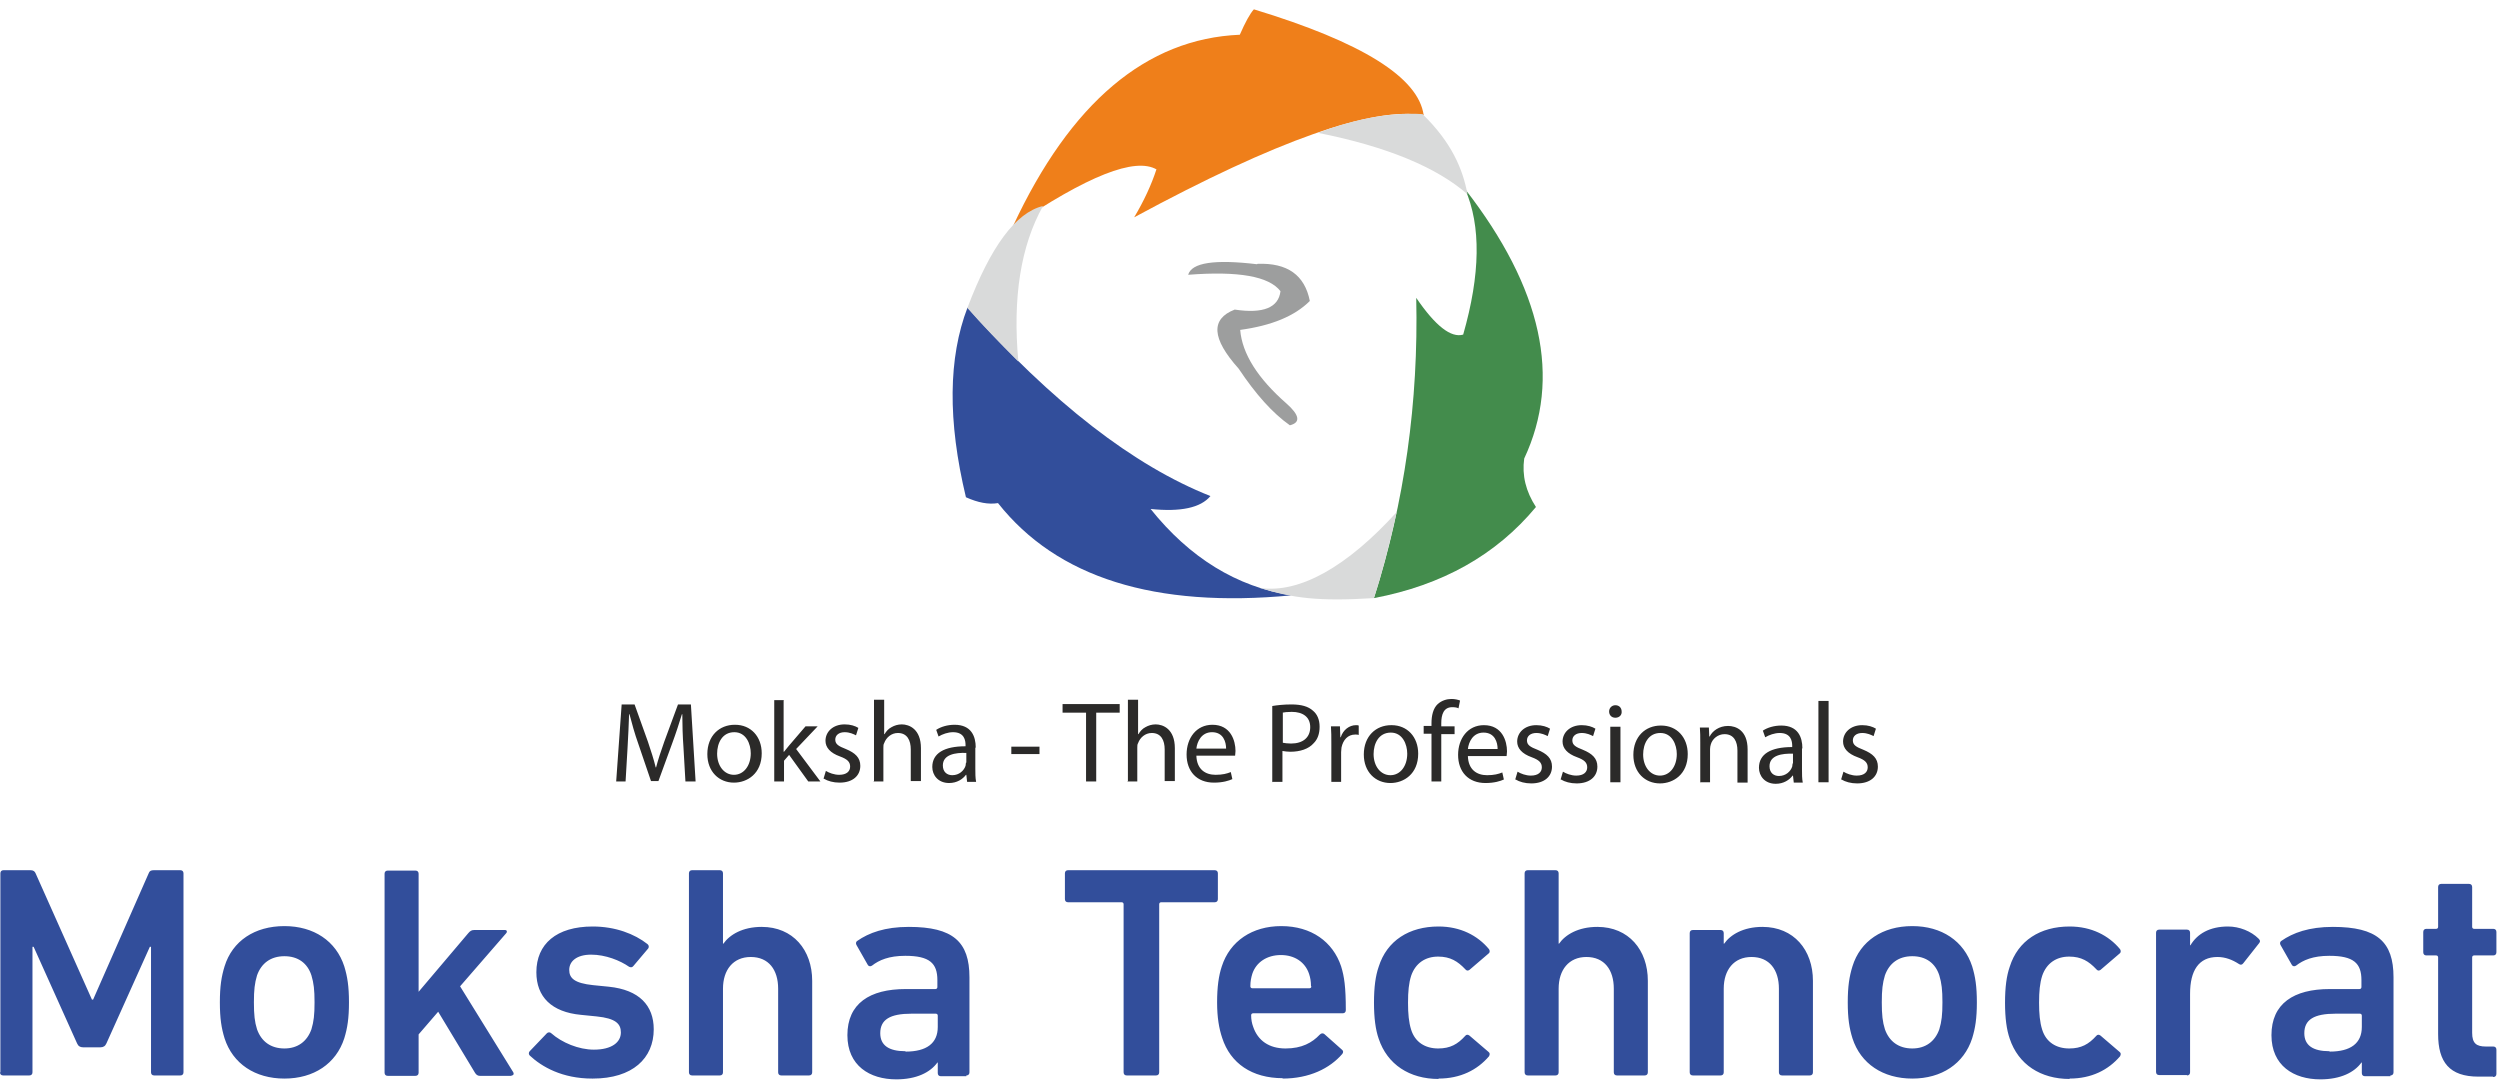 <svg width="263" height="114" viewBox="0 0 263 114" fill="none" xmlns="http://www.w3.org/2000/svg">
<path fill-rule="evenodd" clip-rule="evenodd" d="M121.661 17.803C121.126 19.448 120.344 21.134 119.315 22.862C134.296 14.759 144.462 11.181 149.771 12.127C149.236 8.138 143.269 4.436 131.909 0.982C131.498 1.434 131.004 2.339 130.428 3.655C120.591 4.066 112.607 10.811 106.557 23.808C114.376 18.502 119.439 16.487 121.702 17.844L121.661 17.803Z" fill="#EF7F1A"/>
<path fill-rule="evenodd" clip-rule="evenodd" d="M161.582 53.337C157.384 58.396 151.704 61.563 144.543 62.92C147.753 52.844 149.235 42.315 148.988 31.334C151.005 34.295 152.651 35.57 153.927 35.2C155.738 28.866 155.82 23.766 154.133 19.9C162.24 30.347 164.298 39.806 160.347 48.237C160.1 50.006 160.512 51.692 161.582 53.337Z" fill="#438C4C"/>
<path fill-rule="evenodd" clip-rule="evenodd" d="M101.78 32.362C99.764 37.627 99.681 44.248 101.616 52.31C102.891 52.885 104.003 53.091 104.99 52.926C111.205 60.782 121.494 63.99 135.858 62.633C130.096 61.728 125.157 58.684 121.042 53.543C124.211 53.872 126.31 53.42 127.339 52.186C119.231 48.978 110.711 42.357 101.78 32.362Z" fill="#324E9B"/>
<path fill-rule="evenodd" clip-rule="evenodd" d="M101.781 32.362C104.21 25.946 106.844 22.368 109.725 21.669C107.379 25.863 106.514 31.334 107.132 38.037C105.156 36.063 103.345 34.212 101.74 32.362H101.781Z" fill="#D9DADA"/>
<path fill-rule="evenodd" clip-rule="evenodd" d="M144.545 62.92C138.66 63.29 136.026 62.92 132.527 61.851C136.725 62.468 141.746 59.589 146.932 53.872C146.15 57.368 145.368 60.37 144.545 62.879V62.92Z" fill="#D9DADA"/>
<path fill-rule="evenodd" clip-rule="evenodd" d="M149.647 12.004C152.693 14.965 153.886 17.762 154.38 20.435C151.129 17.597 145.902 15.418 138.658 13.978C141.745 12.785 145.82 11.757 149.647 12.004Z" fill="#D9DADA"/>
<path fill-rule="evenodd" clip-rule="evenodd" d="M132.238 27.797C127.752 27.262 125.365 27.632 124.994 28.907C130.303 28.496 133.514 29.072 134.707 30.635C134.501 32.362 132.896 33.02 129.892 32.568C127.34 33.555 127.464 35.611 130.303 38.778C132.114 41.492 133.884 43.467 135.695 44.741C136.847 44.453 136.724 43.672 135.325 42.438C132.32 39.806 130.674 37.215 130.468 34.706C133.761 34.254 136.189 33.267 137.794 31.663C137.259 28.948 135.448 27.632 132.279 27.756L132.238 27.797Z" fill="#9D9E9E"/>
<path d="M72.148 82.21H73.177L72.683 74.107H71.325L69.885 78.014C69.514 79.043 69.226 79.947 69.02 80.729H68.979C68.773 79.865 68.485 79.001 68.156 78.014L66.757 74.107H65.398L64.822 82.21H65.81L66.016 78.714C66.098 77.48 66.139 76.123 66.18 75.135H66.222C66.469 76.081 66.757 77.151 67.168 78.302L68.485 82.168H69.267L70.708 78.22C71.119 77.11 71.448 76.081 71.737 75.135H71.778C71.778 76.164 71.819 77.521 71.901 78.631L72.107 82.21H72.148ZM77.293 76.246C75.688 76.246 74.412 77.397 74.412 79.331C74.412 81.181 75.647 82.333 77.21 82.333C78.61 82.333 80.133 81.387 80.133 79.248C80.133 77.48 78.98 76.246 77.334 76.246H77.293ZM77.252 77.027C78.486 77.027 78.98 78.261 78.98 79.248C78.98 80.564 78.239 81.51 77.21 81.51C76.182 81.51 75.441 80.564 75.441 79.289C75.441 78.179 75.976 77.027 77.252 77.027ZM82.479 73.655H81.45V82.21H82.479V80.03L83.014 79.413L85.03 82.21H86.306L83.754 78.796L86.018 76.41H84.742L83.014 78.426C82.849 78.631 82.643 78.878 82.479 79.084H82.437V73.696L82.479 73.655ZM86.677 81.922C87.088 82.168 87.664 82.333 88.323 82.333C89.722 82.333 90.504 81.593 90.504 80.564C90.504 79.701 89.969 79.207 88.981 78.796C88.241 78.508 87.87 78.302 87.87 77.809C87.87 77.356 88.241 77.027 88.858 77.027C89.393 77.027 89.805 77.233 90.052 77.356L90.298 76.575C89.969 76.369 89.475 76.205 88.858 76.205C87.623 76.205 86.841 76.986 86.841 77.932C86.841 78.631 87.335 79.207 88.364 79.577C89.146 79.865 89.434 80.153 89.434 80.647C89.434 81.14 89.064 81.51 88.282 81.51C87.747 81.51 87.212 81.305 86.882 81.099L86.635 81.922H86.677ZM91.862 82.21H92.932V78.672C92.932 78.467 92.932 78.302 93.015 78.179C93.221 77.603 93.756 77.11 94.455 77.11C95.443 77.11 95.813 77.891 95.813 78.837V82.168H96.883V78.714C96.883 76.698 95.649 76.205 94.867 76.205C94.455 76.205 94.085 76.328 93.797 76.493C93.468 76.657 93.221 76.945 93.056 77.233H93.015V73.614H91.945V82.168L91.862 82.21ZM102.645 78.631C102.645 77.48 102.193 76.246 100.423 76.246C99.682 76.246 98.983 76.452 98.489 76.781L98.736 77.48C99.147 77.233 99.723 77.027 100.258 77.027C101.452 77.027 101.575 77.891 101.575 78.385V78.508C99.312 78.508 98.077 79.248 98.077 80.688C98.077 81.551 98.694 82.374 99.847 82.374C100.67 82.374 101.287 81.963 101.617 81.51H101.658L101.74 82.251H102.687C102.604 81.839 102.604 81.346 102.604 80.852V78.672L102.645 78.631ZM101.617 80.235C101.617 80.359 101.575 80.482 101.575 80.564C101.411 81.058 100.917 81.551 100.176 81.551C99.641 81.551 99.188 81.222 99.188 80.523C99.188 79.372 100.505 79.166 101.658 79.207V80.235H101.617ZM106.391 78.549V79.331H109.354V78.549H106.391ZM114.252 82.21H115.322V74.971H117.791V74.066H111.782V74.971H114.252V82.21ZM118.573 82.21H119.643V78.672C119.643 78.467 119.643 78.302 119.726 78.179C119.931 77.603 120.466 77.11 121.166 77.11C122.154 77.11 122.524 77.891 122.524 78.837V82.168H123.594V78.714C123.594 76.698 122.36 76.205 121.578 76.205C121.166 76.205 120.796 76.328 120.508 76.493C120.178 76.657 119.931 76.945 119.767 77.233H119.726V73.614H118.656V82.168L118.573 82.21ZM129.933 79.495C129.933 79.372 129.974 79.207 129.974 79.001C129.974 77.932 129.48 76.246 127.545 76.246C125.858 76.246 124.829 77.644 124.829 79.372C124.829 81.14 125.899 82.333 127.71 82.333C128.657 82.333 129.274 82.127 129.644 81.963L129.48 81.222C129.068 81.387 128.615 81.51 127.875 81.51C126.805 81.51 125.899 80.934 125.858 79.495H129.974H129.933ZM125.858 78.755C125.94 78.014 126.393 77.027 127.504 77.027C128.698 77.027 128.986 78.056 128.986 78.755H125.899H125.858ZM133.884 82.251H134.913V79.001C135.159 79.043 135.448 79.084 135.736 79.084C136.765 79.084 137.67 78.796 138.205 78.179C138.617 77.768 138.822 77.192 138.822 76.452C138.822 75.711 138.575 75.135 138.123 74.765C137.629 74.313 136.888 74.107 135.859 74.107C135.036 74.107 134.336 74.189 133.842 74.272V82.292L133.884 82.251ZM134.913 74.971C135.077 74.93 135.448 74.889 135.9 74.889C137.053 74.889 137.835 75.423 137.835 76.493C137.835 77.603 137.053 78.22 135.818 78.22C135.489 78.22 135.159 78.179 134.954 78.138V74.971H134.913ZM140.057 82.251H141.086V79.125C141.086 78.96 141.127 78.755 141.127 78.631C141.292 77.85 141.786 77.274 142.568 77.274C142.732 77.274 142.815 77.274 142.938 77.315V76.328C142.856 76.287 142.773 76.287 142.65 76.287C141.95 76.287 141.292 76.781 141.045 77.562H141.004L140.963 76.41H140.016C140.057 76.945 140.057 77.562 140.057 78.22V82.251ZM146.354 76.287C144.749 76.287 143.473 77.439 143.473 79.372C143.473 81.222 144.708 82.374 146.272 82.374C147.671 82.374 149.194 81.428 149.194 79.289C149.194 77.521 148.042 76.287 146.395 76.287H146.354ZM146.313 77.069C147.548 77.069 148.042 78.302 148.042 79.289C148.042 80.606 147.301 81.551 146.272 81.551C145.243 81.551 144.502 80.606 144.502 79.331C144.502 78.22 145.037 77.069 146.313 77.069ZM151.622 82.251V77.233H153.022V76.41H151.622V76.081C151.622 75.177 151.869 74.395 152.775 74.395C153.063 74.395 153.31 74.436 153.433 74.519L153.598 73.696C153.392 73.614 153.063 73.531 152.692 73.531C152.198 73.531 151.663 73.696 151.252 74.066C150.758 74.519 150.593 75.3 150.593 76.081V76.369H149.77V77.192H150.593V82.21H151.622V82.251ZM158.495 79.536C158.495 79.413 158.537 79.248 158.537 79.043C158.537 77.973 158.043 76.287 156.108 76.287C154.421 76.287 153.392 77.685 153.392 79.413C153.392 81.181 154.462 82.374 156.273 82.374C157.22 82.374 157.837 82.168 158.207 82.004L158.043 81.263C157.631 81.428 157.178 81.551 156.438 81.551C155.368 81.551 154.462 80.976 154.421 79.536H158.537H158.495ZM154.421 78.796C154.503 78.056 154.956 77.069 156.067 77.069C157.261 77.069 157.549 78.097 157.549 78.796H154.462H154.421ZM159.442 82.004C159.854 82.251 160.43 82.415 161.088 82.415C162.488 82.415 163.27 81.675 163.27 80.647C163.27 79.783 162.735 79.289 161.747 78.878C161.006 78.59 160.636 78.385 160.636 77.891C160.636 77.439 161.006 77.11 161.623 77.11C162.158 77.11 162.57 77.315 162.817 77.439L163.064 76.657C162.735 76.452 162.241 76.287 161.623 76.287C160.389 76.287 159.607 77.069 159.607 78.014C159.607 78.714 160.101 79.289 161.129 79.659C161.911 79.947 162.2 80.235 162.2 80.729C162.2 81.222 161.829 81.593 161.047 81.593C160.512 81.593 159.977 81.387 159.648 81.181L159.401 82.004H159.442ZM164.216 82.004C164.628 82.251 165.204 82.415 165.863 82.415C167.262 82.415 168.044 81.675 168.044 80.647C168.044 79.783 167.509 79.289 166.521 78.878C165.78 78.59 165.41 78.385 165.41 77.891C165.41 77.439 165.78 77.11 166.398 77.11C166.933 77.11 167.344 77.315 167.591 77.439L167.838 76.657C167.509 76.452 167.015 76.287 166.398 76.287C165.163 76.287 164.381 77.069 164.381 78.014C164.381 78.714 164.875 79.289 165.904 79.659C166.686 79.947 166.974 80.235 166.974 80.729C166.974 81.222 166.603 81.593 165.821 81.593C165.286 81.593 164.751 81.387 164.422 81.181L164.175 82.004H164.216ZM170.472 82.292V76.452H169.402V82.292H170.472ZM169.937 74.189C169.567 74.189 169.279 74.477 169.279 74.848C169.279 75.218 169.525 75.506 169.937 75.506C170.349 75.506 170.637 75.218 170.596 74.848C170.596 74.477 170.349 74.189 169.937 74.189ZM174.711 76.328C173.106 76.328 171.83 77.48 171.83 79.413C171.83 81.263 173.065 82.415 174.629 82.415C176.028 82.415 177.551 81.469 177.551 79.331C177.551 77.562 176.399 76.328 174.752 76.328H174.711ZM174.67 77.11C175.905 77.11 176.399 78.344 176.399 79.331C176.399 80.647 175.658 81.593 174.629 81.593C173.6 81.593 172.859 80.647 172.859 79.372C172.859 78.261 173.394 77.11 174.67 77.11ZM178.827 82.292H179.897V78.796C179.897 78.631 179.938 78.426 179.979 78.302C180.144 77.727 180.72 77.233 181.42 77.233C182.408 77.233 182.778 78.014 182.778 78.96V82.333H183.848V78.837C183.848 76.822 182.613 76.369 181.79 76.369C180.844 76.369 180.144 76.904 179.856 77.48H179.815L179.774 76.534H178.827C178.868 77.027 178.868 77.521 178.868 78.097V82.333L178.827 82.292ZM189.61 78.714C189.61 77.562 189.157 76.328 187.388 76.328C186.647 76.328 185.947 76.534 185.453 76.863L185.7 77.562C186.112 77.315 186.688 77.11 187.223 77.11C188.417 77.11 188.54 77.973 188.54 78.467V78.59C186.276 78.59 185.042 79.331 185.042 80.77C185.042 81.634 185.659 82.456 186.811 82.456C187.635 82.456 188.252 82.045 188.581 81.593H188.622L188.705 82.333H189.651C189.569 81.922 189.569 81.428 189.569 80.934V78.755L189.61 78.714ZM188.581 80.318C188.581 80.441 188.54 80.564 188.54 80.647C188.375 81.14 187.881 81.634 187.141 81.634C186.606 81.634 186.153 81.305 186.153 80.606C186.153 79.454 187.47 79.248 188.622 79.289V80.318H188.581ZM191.297 82.292H192.368V73.737H191.297V82.292ZM193.726 82.004C194.137 82.251 194.714 82.415 195.372 82.415C196.771 82.415 197.553 81.675 197.553 80.647C197.553 79.783 197.018 79.289 196.031 78.878C195.29 78.59 194.919 78.385 194.919 77.891C194.919 77.439 195.29 77.11 195.907 77.11C196.442 77.11 196.854 77.315 197.101 77.439L197.348 76.657C197.018 76.452 196.524 76.287 195.907 76.287C194.672 76.287 193.89 77.069 193.89 78.014C193.89 78.714 194.384 79.289 195.413 79.659C196.195 79.947 196.483 80.235 196.483 80.729C196.483 81.222 196.113 81.593 195.331 81.593C194.796 81.593 194.261 81.387 193.932 81.181L193.685 82.004H193.726Z" fill="#2B2A29"/>
<path d="M0 112.808C0 113.014 0.123 113.137 0.329 113.137H3.087C3.293 113.137 3.416 113.014 3.416 112.808V99.606H3.539L8.108 109.765C8.231 110.053 8.437 110.176 8.725 110.176H10.577C10.865 110.176 11.071 110.053 11.195 109.765L15.763 99.606H15.887V112.808C15.887 113.014 16.01 113.137 16.216 113.137H18.973C19.179 113.137 19.303 113.014 19.303 112.808V91.874C19.303 91.668 19.179 91.545 18.973 91.545H16.175C15.887 91.545 15.722 91.627 15.64 91.874L9.795 105.158H9.672L3.745 91.874C3.663 91.668 3.498 91.545 3.21 91.545H0.37C0.165 91.545 0.041 91.668 0.041 91.874V112.808H0ZM29.921 113.466C33.008 113.466 35.354 111.903 36.218 109.23C36.547 108.161 36.712 107.133 36.712 105.446C36.712 103.76 36.547 102.732 36.218 101.662C35.354 98.989 33.008 97.426 29.921 97.426C26.793 97.426 24.447 98.989 23.624 101.662C23.295 102.732 23.13 103.76 23.13 105.446C23.13 107.133 23.295 108.161 23.624 109.23C24.488 111.903 26.834 113.466 29.921 113.466ZM29.921 110.299C28.481 110.299 27.493 109.559 27.04 108.284C26.793 107.503 26.711 106.762 26.711 105.446C26.711 104.13 26.793 103.431 27.04 102.608C27.493 101.333 28.481 100.593 29.921 100.593C31.362 100.593 32.349 101.333 32.761 102.608C33.008 103.431 33.09 104.13 33.09 105.446C33.09 106.762 33.008 107.462 32.761 108.284C32.308 109.559 31.32 110.299 29.921 110.299ZM53.833 113.137C54.039 113.137 54.08 112.932 53.998 112.808L48.401 103.76L53.257 98.167C53.38 98.043 53.339 97.838 53.134 97.838H49.882C49.635 97.838 49.471 97.92 49.265 98.167L44.038 104.336V91.915C44.038 91.71 43.914 91.586 43.709 91.586H40.786C40.581 91.586 40.457 91.71 40.457 91.915V112.849C40.457 113.055 40.581 113.178 40.786 113.178H43.709C43.914 113.178 44.038 113.055 44.038 112.849V108.819L46.096 106.433L49.965 112.849C50.088 113.055 50.253 113.178 50.458 113.178H53.792L53.833 113.137ZM62.353 113.466C66.551 113.466 68.773 111.328 68.773 108.284C68.773 105.775 67.25 104.13 64.04 103.801L62.394 103.637C60.418 103.431 59.883 102.896 59.883 102.033C59.883 101.128 60.665 100.429 62.188 100.429C63.711 100.429 65.234 101.046 66.18 101.704C66.345 101.786 66.51 101.786 66.633 101.621L68.197 99.771C68.279 99.647 68.279 99.442 68.115 99.318C66.757 98.249 64.74 97.468 62.353 97.468C58.525 97.468 56.426 99.318 56.426 102.279C56.426 104.87 58.031 106.474 61.118 106.762L62.764 106.927C64.781 107.133 65.316 107.708 65.316 108.613C65.316 109.641 64.369 110.423 62.476 110.423C60.871 110.423 59.101 109.682 57.99 108.695C57.867 108.572 57.661 108.572 57.537 108.695L55.727 110.587C55.603 110.711 55.603 110.916 55.727 111.04C57.002 112.232 59.142 113.466 62.312 113.466H62.353ZM85.112 113.137C85.318 113.137 85.442 113.014 85.442 112.808V103.184C85.442 99.935 83.425 97.509 80.132 97.509C78.116 97.509 76.758 98.331 76.099 99.277H76.058V91.874C76.058 91.668 75.934 91.545 75.729 91.545H72.807C72.601 91.545 72.477 91.668 72.477 91.874V112.808C72.477 113.014 72.601 113.137 72.807 113.137H75.729C75.934 113.137 76.058 113.014 76.058 112.808V104.007C76.058 102.033 77.128 100.675 78.98 100.675C80.873 100.675 81.861 102.033 81.861 104.007V112.808C81.861 113.014 81.985 113.137 82.19 113.137H85.112ZM101.658 113.137C101.863 113.137 101.987 113.014 101.987 112.808V102.814C101.987 99.071 100.258 97.509 95.608 97.509C93.097 97.509 91.409 98.126 90.175 98.989C90.051 99.071 90.01 99.236 90.093 99.4L91.286 101.498C91.368 101.662 91.574 101.704 91.739 101.58C92.48 101.004 93.508 100.552 95.237 100.552C97.789 100.552 98.612 101.333 98.612 103.102V103.842C98.612 103.966 98.53 104.048 98.406 104.048H95.278C91.492 104.048 89.146 105.57 89.146 108.901C89.146 112.109 91.492 113.548 94.29 113.548C96.431 113.548 97.871 112.808 98.612 111.78H98.653V112.89C98.653 113.096 98.777 113.219 98.982 113.219H101.658V113.137ZM95.237 110.587C93.508 110.587 92.603 109.97 92.603 108.695C92.603 107.256 93.632 106.639 95.896 106.639H98.447C98.571 106.639 98.653 106.721 98.653 106.845V108.037C98.653 109.765 97.46 110.628 95.278 110.628L95.237 110.587ZM121.619 113.137C121.824 113.137 121.948 113.014 121.948 112.808V95.123C121.948 95 122.03 94.918 122.154 94.918H127.792C127.998 94.918 128.121 94.794 128.121 94.588V91.874C128.121 91.668 127.998 91.545 127.792 91.545H112.358C112.153 91.545 112.029 91.668 112.029 91.874V94.588C112.029 94.794 112.153 94.918 112.358 94.918H117.997C118.12 94.918 118.203 95 118.203 95.123V112.808C118.203 113.014 118.326 113.137 118.532 113.137H121.66H121.619ZM134.912 113.466C137.752 113.466 139.892 112.397 141.209 110.875C141.333 110.711 141.333 110.546 141.168 110.423L139.316 108.778C139.152 108.654 138.987 108.695 138.822 108.86C138.04 109.682 136.97 110.299 135.242 110.299C133.513 110.299 132.32 109.477 131.826 107.996C131.702 107.667 131.62 107.256 131.62 106.803C131.62 106.68 131.702 106.598 131.826 106.598H141.251C141.456 106.598 141.58 106.474 141.58 106.269C141.58 103.801 141.415 102.732 141.086 101.662C140.222 99.071 137.958 97.426 134.789 97.426C131.743 97.426 129.397 98.989 128.533 101.662C128.204 102.65 128.039 103.842 128.039 105.446C128.039 107.05 128.245 108.202 128.574 109.189C129.439 111.862 131.702 113.425 134.954 113.425L134.912 113.466ZM137.958 103.76C137.958 103.883 137.876 103.966 137.752 103.966H131.743C131.62 103.966 131.538 103.883 131.538 103.76C131.538 103.225 131.62 102.855 131.743 102.444C132.155 101.21 133.307 100.47 134.748 100.47C136.188 100.47 137.299 101.21 137.711 102.444C137.835 102.814 137.917 103.225 137.917 103.76H137.958ZM151.334 113.466C153.639 113.466 155.409 112.561 156.643 111.122C156.726 110.957 156.767 110.793 156.602 110.669L154.585 108.942C154.421 108.819 154.256 108.819 154.133 108.983C153.351 109.847 152.569 110.299 151.293 110.299C149.935 110.299 148.865 109.641 148.453 108.325C148.206 107.544 148.124 106.639 148.124 105.487C148.124 104.295 148.206 103.431 148.453 102.65C148.906 101.333 149.935 100.634 151.293 100.634C152.569 100.634 153.351 101.128 154.133 101.95C154.256 102.115 154.421 102.156 154.585 102.033L156.602 100.305C156.767 100.182 156.726 99.976 156.643 99.853C155.45 98.413 153.639 97.468 151.334 97.468C148.247 97.468 145.901 98.948 145.037 101.704C144.708 102.65 144.543 103.842 144.543 105.487C144.543 107.091 144.708 108.325 145.037 109.271C145.942 111.986 148.288 113.507 151.334 113.507V113.466ZM173.024 113.137C173.229 113.137 173.353 113.014 173.353 112.808V103.184C173.353 99.935 171.336 97.509 168.044 97.509C166.027 97.509 164.669 98.331 164.01 99.277H163.969V91.874C163.969 91.668 163.846 91.545 163.64 91.545H160.718C160.512 91.545 160.389 91.668 160.389 91.874V112.808C160.389 113.014 160.512 113.137 160.718 113.137H163.64C163.846 113.137 163.969 113.014 163.969 112.808V104.007C163.969 102.033 165.039 100.675 166.891 100.675C168.785 100.675 169.772 102.033 169.772 104.007V112.808C169.772 113.014 169.896 113.137 170.102 113.137H173.024ZM190.392 113.137C190.598 113.137 190.721 113.014 190.721 112.808V103.184C190.721 99.935 188.704 97.509 185.412 97.509C183.395 97.509 182.037 98.331 181.379 99.277H181.337V98.167C181.337 97.961 181.214 97.838 181.008 97.838H178.086C177.88 97.838 177.757 97.961 177.757 98.167V112.808C177.757 113.014 177.88 113.137 178.086 113.137H181.008C181.214 113.137 181.337 113.014 181.337 112.808V104.007C181.337 102.033 182.407 100.675 184.26 100.675C186.153 100.675 187.141 102.033 187.141 104.007V112.808C187.141 113.014 187.264 113.137 187.47 113.137H190.392ZM201.175 113.466C204.262 113.466 206.608 111.903 207.472 109.23C207.801 108.161 207.966 107.133 207.966 105.446C207.966 103.76 207.801 102.732 207.472 101.662C206.608 98.989 204.262 97.426 201.175 97.426C198.047 97.426 195.701 98.989 194.878 101.662C194.549 102.732 194.384 103.76 194.384 105.446C194.384 107.133 194.549 108.161 194.878 109.23C195.742 111.903 198.088 113.466 201.175 113.466ZM201.175 110.299C199.735 110.299 198.747 109.559 198.294 108.284C198.047 107.503 197.965 106.762 197.965 105.446C197.965 104.13 198.047 103.431 198.294 102.608C198.747 101.333 199.735 100.593 201.175 100.593C202.616 100.593 203.603 101.333 204.015 102.608C204.262 103.431 204.344 104.13 204.344 105.446C204.344 106.762 204.262 107.462 204.015 108.284C203.562 109.559 202.574 110.299 201.175 110.299ZM217.72 113.466C220.025 113.466 221.795 112.561 223.029 111.122C223.112 110.957 223.153 110.793 222.988 110.669L220.972 108.942C220.807 108.819 220.642 108.819 220.519 108.983C219.737 109.847 218.955 110.299 217.679 110.299C216.321 110.299 215.251 109.641 214.839 108.325C214.592 107.544 214.51 106.639 214.51 105.487C214.51 104.295 214.592 103.431 214.839 102.65C215.292 101.333 216.321 100.634 217.679 100.634C218.955 100.634 219.737 101.128 220.519 101.95C220.642 102.115 220.807 102.156 220.972 102.033L222.988 100.305C223.153 100.182 223.112 99.976 223.029 99.853C221.836 98.413 220.025 97.468 217.72 97.468C214.633 97.468 212.287 98.948 211.423 101.704C211.094 102.65 210.929 103.842 210.929 105.487C210.929 107.091 211.094 108.325 211.423 109.271C212.329 111.986 214.675 113.507 217.72 113.507V113.466ZM230.067 113.137C230.273 113.137 230.396 113.014 230.396 112.808V104.541C230.396 102.115 231.302 100.675 233.277 100.675C234.101 100.675 234.841 100.963 235.541 101.416C235.706 101.539 235.87 101.498 235.994 101.333L237.681 99.195C237.805 99.03 237.764 98.907 237.599 98.742C236.817 97.961 235.582 97.468 234.389 97.468C232.454 97.468 231.137 98.249 230.438 99.442H230.396V98.126C230.396 97.92 230.273 97.796 230.067 97.796H227.145C226.939 97.796 226.816 97.92 226.816 98.126V112.767C226.816 112.973 226.939 113.096 227.145 113.096H230.067V113.137ZM251.469 113.137C251.675 113.137 251.798 113.014 251.798 112.808V102.814C251.798 99.071 250.069 97.509 245.419 97.509C242.908 97.509 241.221 98.126 239.986 98.989C239.863 99.071 239.821 99.236 239.904 99.4L241.097 101.498C241.18 101.662 241.385 101.704 241.55 101.58C242.291 101.004 243.32 100.552 245.048 100.552C247.6 100.552 248.423 101.333 248.423 103.102V103.842C248.423 103.966 248.341 104.048 248.217 104.048H245.089C241.303 104.048 238.957 105.57 238.957 108.901C238.957 112.109 241.303 113.548 244.102 113.548C246.242 113.548 247.682 112.808 248.423 111.78H248.464V112.89C248.464 113.096 248.588 113.219 248.794 113.219H251.469V113.137ZM245.048 110.587C243.32 110.587 242.414 109.97 242.414 108.695C242.414 107.256 243.443 106.639 245.707 106.639H248.259C248.382 106.639 248.464 106.721 248.464 106.845V108.037C248.464 109.765 247.271 110.628 245.089 110.628L245.048 110.587ZM262.293 113.302C262.499 113.302 262.622 113.178 262.622 112.973V110.423C262.622 110.217 262.499 110.094 262.293 110.094H261.511C260.523 110.094 260.071 109.765 260.071 108.654V100.717C260.071 100.593 260.153 100.511 260.276 100.511H262.293C262.499 100.511 262.622 100.388 262.622 100.182V98.043C262.622 97.838 262.499 97.714 262.293 97.714H260.276C260.153 97.714 260.071 97.632 260.071 97.509V93.314C260.071 93.108 259.947 92.984 259.741 92.984H256.819C256.613 92.984 256.49 93.108 256.49 93.314V97.509C256.49 97.632 256.408 97.714 256.284 97.714H255.255C255.049 97.714 254.926 97.838 254.926 98.043V100.182C254.926 100.388 255.049 100.511 255.255 100.511H256.284C256.408 100.511 256.49 100.593 256.49 100.717V108.778C256.49 111.739 257.683 113.261 260.729 113.261H262.252L262.293 113.302Z" fill="#324E9B"/>
</svg>
